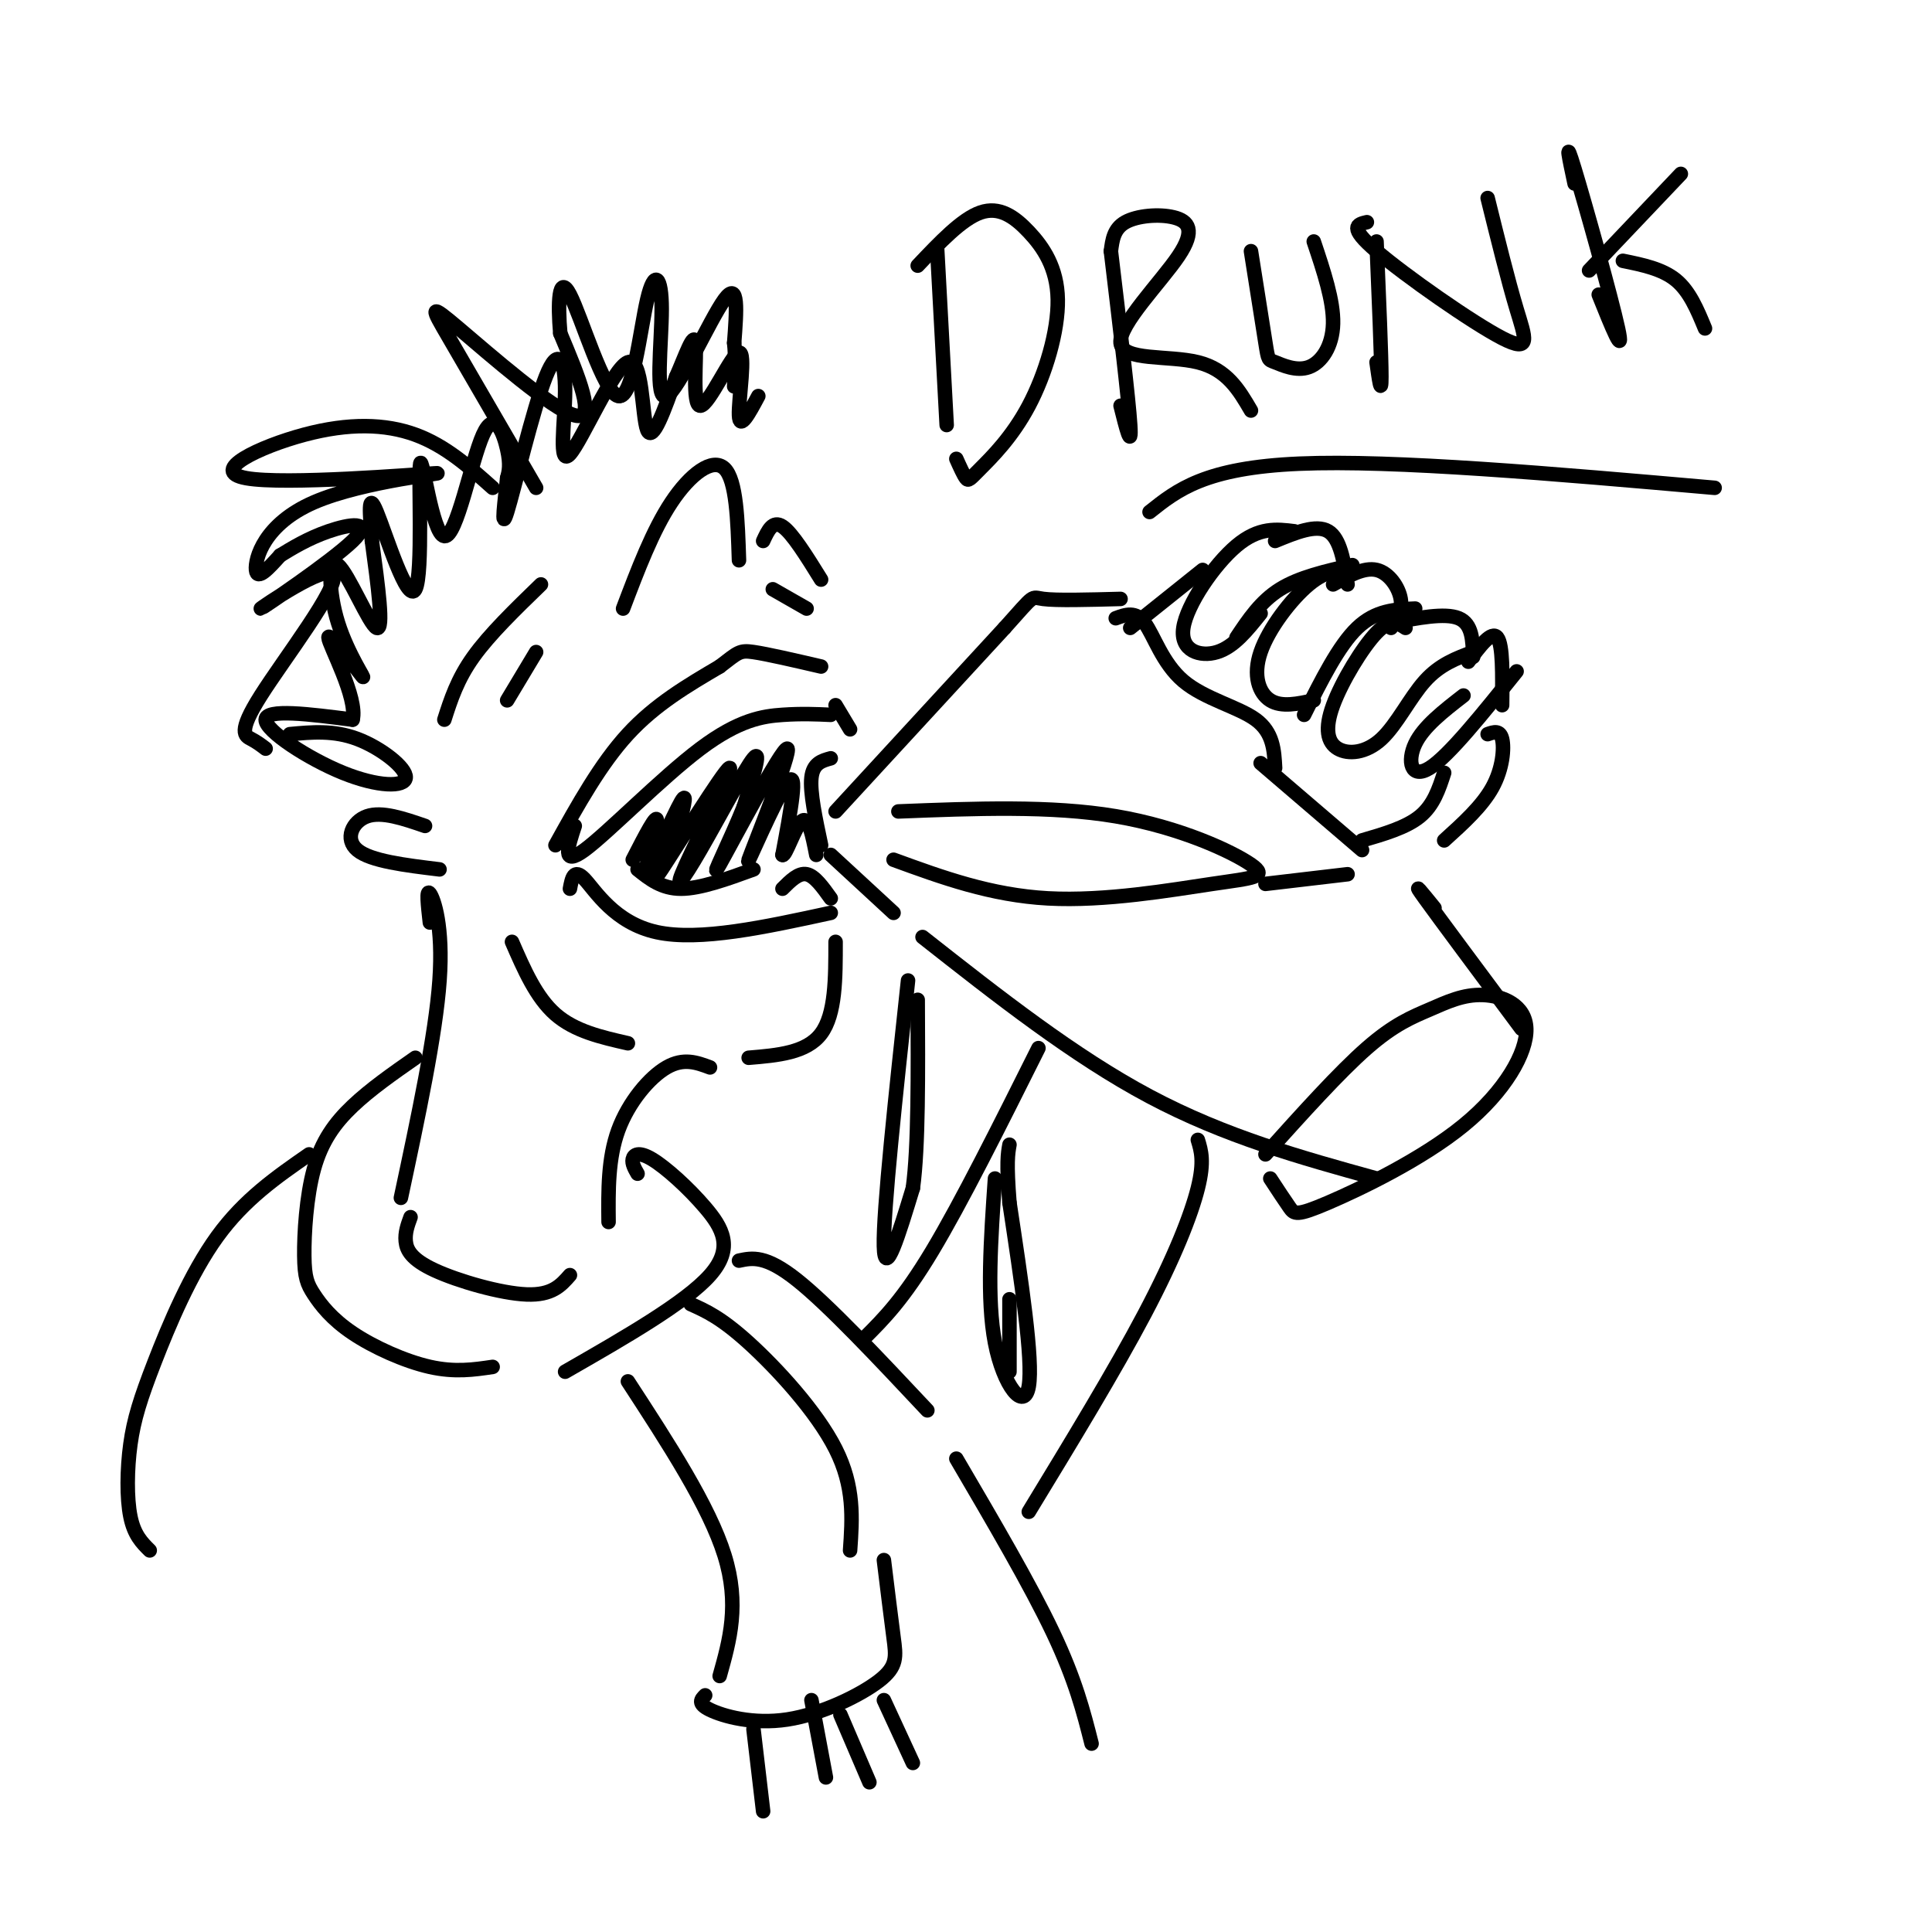 <svg viewBox='0 0 400 400' version='1.1' xmlns='http://www.w3.org/2000/svg' xmlns:xlink='http://www.w3.org/1999/xlink'><g fill='none' stroke='rgb(0,0,0)' stroke-width='3' stroke-linecap='round' stroke-linejoin='round'><path d='M115,175c4.667,-8.417 9.333,-16.833 15,-23c5.667,-6.167 12.333,-10.083 19,-14'/><path d='M149,138c3.889,-2.978 4.111,-3.422 7,-3c2.889,0.422 8.444,1.711 14,3'/><path d='M173,168c0.000,0.000 35.000,-38.000 35,-38'/><path d='M208,130c6.511,-7.244 5.289,-6.356 8,-6c2.711,0.356 9.356,0.178 16,0'/><path d='M231,128c2.054,-0.756 4.107,-1.512 6,1c1.893,2.512 3.625,8.292 8,12c4.375,3.708 11.393,5.345 15,8c3.607,2.655 3.804,6.327 4,10'/><path d='M268,110c-3.673,-0.458 -7.345,-0.917 -12,3c-4.655,3.917 -10.292,12.208 -11,17c-0.708,4.792 3.512,6.083 7,5c3.488,-1.083 6.244,-4.542 9,-8'/><path d='M256,132c2.500,-3.750 5.000,-7.500 9,-10c4.000,-2.500 9.500,-3.750 15,-5'/><path d='M280,118c-2.667,-0.018 -5.333,-0.036 -9,3c-3.667,3.036 -8.333,9.125 -10,14c-1.667,4.875 -0.333,8.536 2,10c2.333,1.464 5.667,0.732 9,0'/><path d='M270,148c3.583,-7.167 7.167,-14.333 11,-18c3.833,-3.667 7.917,-3.833 12,-4'/><path d='M291,130c-1.544,-1.010 -3.089,-2.020 -6,1c-2.911,3.020 -7.189,10.069 -9,15c-1.811,4.931 -1.156,7.744 1,9c2.156,1.256 5.811,0.953 9,-2c3.189,-2.953 5.911,-8.558 9,-12c3.089,-3.442 6.544,-4.721 10,-6'/><path d='M303,144c-4.156,3.222 -8.311,6.444 -10,10c-1.689,3.556 -0.911,7.444 3,5c3.911,-2.444 10.956,-11.222 18,-20'/><path d='M264,112c4.250,-1.750 8.500,-3.500 11,-2c2.500,1.500 3.250,6.250 4,11'/><path d='M276,121c3.200,-1.800 6.400,-3.600 9,-3c2.600,0.600 4.600,3.600 5,6c0.400,2.400 -0.800,4.200 -2,6'/><path d='M288,129c5.583,-1.083 11.167,-2.167 14,-1c2.833,1.167 2.917,4.583 3,8'/><path d='M304,137c2.417,-3.250 4.833,-6.500 6,-5c1.167,1.500 1.083,7.750 1,14'/><path d='M234,130c0.000,0.000 15.000,-12.000 15,-12'/><path d='M308,152c1.267,-0.444 2.533,-0.889 3,1c0.467,1.889 0.133,6.111 -2,10c-2.133,3.889 -6.067,7.444 -10,11'/><path d='M282,174c4.583,-1.333 9.167,-2.667 12,-5c2.833,-2.333 3.917,-5.667 5,-9'/><path d='M261,158c0.000,0.000 21.000,18.000 21,18'/><path d='M186,168c15.826,-0.625 31.652,-1.250 45,1c13.348,2.250 24.217,7.376 28,10c3.783,2.624 0.480,2.745 -8,4c-8.480,1.255 -22.137,3.644 -34,3c-11.863,-0.644 -21.931,-4.322 -32,-8'/><path d='M172,177c0.000,0.000 13.000,12.000 13,12'/><path d='M191,194c15.667,12.333 31.333,24.667 47,33c15.667,8.333 31.333,12.667 47,17'/><path d='M262,239c7.651,-8.506 15.302,-17.011 21,-22c5.698,-4.989 9.444,-6.460 13,-8c3.556,-1.540 6.924,-3.148 11,-3c4.076,0.148 8.860,2.051 9,7c0.140,4.949 -4.365,12.945 -13,20c-8.635,7.055 -21.402,13.169 -28,16c-6.598,2.831 -7.028,2.380 -8,1c-0.972,-1.380 -2.486,-3.690 -4,-6'/><path d='M297,188c-2.500,-3.083 -5.000,-6.167 -2,-2c3.000,4.167 11.500,15.583 20,27'/><path d='M119,171c-1.423,4.280 -2.845,8.560 2,5c4.845,-3.560 15.958,-14.958 24,-21c8.042,-6.042 13.012,-6.726 17,-7c3.988,-0.274 6.994,-0.137 10,0'/><path d='M173,146c0.000,0.000 3.000,5.000 3,5'/><path d='M132,180c2.500,2.000 5.000,4.000 9,4c4.000,0.000 9.500,-2.000 15,-4'/><path d='M162,184c1.667,-1.667 3.333,-3.333 5,-3c1.667,0.333 3.333,2.667 5,5'/><path d='M118,184c0.400,-2.156 0.800,-4.311 3,-2c2.200,2.311 6.200,9.089 15,11c8.800,1.911 22.400,-1.044 36,-4'/><path d='M92,149c1.333,-4.167 2.667,-8.333 6,-13c3.333,-4.667 8.667,-9.833 14,-15'/><path d='M105,145c0.000,0.000 6.000,-10.000 6,-10'/><path d='M129,126c3.067,-8.089 6.133,-16.178 10,-22c3.867,-5.822 8.533,-9.378 11,-7c2.467,2.378 2.733,10.689 3,19'/><path d='M158,112c1.000,-2.167 2.000,-4.333 4,-3c2.000,1.333 5.000,6.167 8,11'/><path d='M160,122c0.000,0.000 7.000,4.000 7,4'/><path d='M111,101c-7.101,-12.238 -14.202,-24.476 -18,-31c-3.798,-6.524 -4.292,-7.333 2,-2c6.292,5.333 19.369,16.810 24,18c4.631,1.190 0.815,-7.905 -3,-17'/><path d='M116,69c-0.536,-6.023 -0.376,-12.579 2,-8c2.376,4.579 6.967,20.294 10,21c3.033,0.706 4.509,-13.598 6,-20c1.491,-6.402 2.998,-4.902 3,2c0.002,6.902 -1.499,19.204 1,18c2.499,-1.204 9.000,-15.916 12,-20c3.000,-4.084 2.500,2.458 2,9'/><path d='M152,71c0.333,3.000 0.167,6.000 0,9'/><path d='M102,101c-4.886,-4.363 -9.772,-8.726 -16,-11c-6.228,-2.274 -13.799,-2.457 -23,0c-9.201,2.457 -20.032,7.556 -12,9c8.032,1.444 34.926,-0.768 39,-1c4.074,-0.232 -14.672,1.514 -25,6c-10.328,4.486 -12.236,11.710 -12,14c0.236,2.290 2.618,-0.355 5,-3'/><path d='M58,115c2.344,-1.433 5.704,-3.517 10,-5c4.296,-1.483 9.528,-2.367 5,2c-4.528,4.367 -18.815,13.985 -19,14c-0.185,0.015 13.734,-9.573 15,-7c1.266,2.573 -10.121,17.308 -15,25c-4.879,7.692 -3.251,8.341 -2,9c1.251,0.659 2.126,1.330 3,2'/><path d='M88,171c-4.467,-1.533 -8.933,-3.067 -12,-2c-3.067,1.067 -4.733,4.733 -2,7c2.733,2.267 9.867,3.133 17,4'/><path d='M60,152c4.547,-0.426 9.094,-0.852 14,1c4.906,1.852 10.171,5.981 10,8c-0.171,2.019 -5.777,1.928 -13,-1c-7.223,-2.928 -16.064,-8.694 -16,-11c0.064,-2.306 9.032,-1.153 18,0'/><path d='M73,149c1.155,-4.444 -4.956,-15.553 -5,-17c-0.044,-1.447 5.980,6.767 7,8c1.020,1.233 -2.964,-4.515 -5,-11c-2.036,-6.485 -2.125,-13.708 0,-12c2.125,1.708 6.464,12.345 8,13c1.536,0.655 0.268,-8.673 -1,-18'/><path d='M77,112c-0.411,-5.628 -0.940,-10.697 1,-6c1.940,4.697 6.349,19.162 8,16c1.651,-3.162 0.545,-23.949 1,-26c0.455,-2.051 2.473,14.636 5,15c2.527,0.364 5.565,-15.594 8,-21c2.435,-5.406 4.267,-0.259 5,3c0.733,3.259 0.366,4.629 0,6'/><path d='M105,99c-0.412,4.178 -1.441,11.623 0,7c1.441,-4.623 5.352,-21.314 8,-28c2.648,-6.686 4.033,-3.366 4,3c-0.033,6.366 -1.483,15.779 1,13c2.483,-2.779 8.899,-17.748 12,-19c3.101,-1.252 2.886,11.214 4,14c1.114,2.786 3.557,-4.107 6,-11'/><path d='M140,78c1.907,-4.314 3.674,-9.598 4,-7c0.326,2.598 -0.789,13.078 1,13c1.789,-0.078 6.482,-10.713 8,-11c1.518,-0.287 -0.138,9.775 0,13c0.138,3.225 2.069,-0.388 4,-4'/><path d='M172,157c-1.833,0.500 -3.667,1.000 -4,4c-0.333,3.000 0.833,8.500 2,14'/><path d='M131,178c2.554,-4.970 5.107,-9.940 5,-8c-0.107,1.940 -2.875,10.792 -2,10c0.875,-0.792 5.393,-11.226 7,-14c1.607,-2.774 0.304,2.113 -1,7'/><path d='M140,173c-1.830,4.257 -5.906,11.400 -3,7c2.906,-4.400 12.792,-20.342 14,-21c1.208,-0.658 -6.264,13.968 -9,20c-2.736,6.032 -0.737,3.470 3,-3c3.737,-6.470 9.210,-16.849 11,-19c1.790,-2.151 -0.105,3.924 -2,10'/><path d='M154,167c-2.456,6.176 -7.597,16.616 -5,12c2.597,-4.616 12.933,-24.289 14,-24c1.067,0.289 -7.136,20.539 -8,23c-0.864,2.461 5.610,-12.868 8,-16c2.390,-3.132 0.695,5.934 -1,15'/><path d='M162,177c0.600,0.467 2.600,-5.867 4,-7c1.400,-1.133 2.200,2.933 3,7'/><path d='M173,195c0.000,7.500 0.000,15.000 -3,19c-3.000,4.000 -9.000,4.500 -15,5'/><path d='M89,191c-0.400,-3.533 -0.800,-7.067 0,-6c0.800,1.067 2.800,6.733 2,18c-0.800,11.267 -4.400,28.133 -8,45'/><path d='M147,221c-2.733,-1.022 -5.467,-2.044 -9,0c-3.533,2.044 -7.867,7.156 -10,13c-2.133,5.844 -2.067,12.422 -2,19'/><path d='M106,195c2.500,5.750 5.000,11.500 9,15c4.000,3.500 9.500,4.750 15,6'/><path d='M86,219c-4.656,3.249 -9.311,6.498 -13,10c-3.689,3.502 -6.410,7.258 -8,13c-1.590,5.742 -2.048,13.469 -2,18c0.048,4.531 0.600,5.864 2,8c1.400,2.136 3.646,5.075 8,8c4.354,2.925 10.815,5.836 16,7c5.185,1.164 9.092,0.582 13,0'/><path d='M85,252c-0.589,1.607 -1.179,3.214 -1,5c0.179,1.786 1.125,3.750 6,6c4.875,2.250 13.679,4.786 19,5c5.321,0.214 7.161,-1.893 9,-4'/><path d='M132,243c-0.598,-1.045 -1.196,-2.089 -1,-3c0.196,-0.911 1.187,-1.687 4,0c2.813,1.687 7.450,5.839 11,10c3.550,4.161 6.014,8.332 1,14c-5.014,5.668 -17.507,12.834 -30,20'/><path d='M143,270c3.133,1.400 6.267,2.800 12,8c5.733,5.200 14.067,14.200 18,22c3.933,7.800 3.467,14.400 3,21'/><path d='M130,286c8.417,12.917 16.833,25.833 20,36c3.167,10.167 1.083,17.583 -1,25'/><path d='M146,351c-0.841,0.845 -1.681,1.691 1,3c2.681,1.309 8.884,3.083 16,2c7.116,-1.083 15.147,-5.022 19,-8c3.853,-2.978 3.530,-4.994 3,-9c-0.530,-4.006 -1.265,-10.003 -2,-16'/><path d='M156,358c0.000,0.000 2.000,17.000 2,17'/><path d='M168,352c0.000,0.000 3.000,16.000 3,16'/><path d='M174,355c0.000,0.000 6.000,14.000 6,14'/><path d='M183,352c0.000,0.000 6.000,13.000 6,13'/><path d='M64,239c-6.703,4.648 -13.407,9.295 -19,17c-5.593,7.705 -10.077,18.467 -13,26c-2.923,7.533 -4.287,11.836 -5,17c-0.713,5.164 -0.775,11.190 0,15c0.775,3.810 2.388,5.405 4,7'/><path d='M153,261c2.750,-0.583 5.500,-1.167 12,4c6.500,5.167 16.750,16.083 27,27'/><path d='M262,183c0.000,0.000 17.000,-2.000 17,-2'/><path d='M188,203c-2.583,23.917 -5.167,47.833 -5,55c0.167,7.167 3.083,-2.417 6,-12'/><path d='M189,246c1.167,-8.500 1.083,-23.750 1,-39'/><path d='M209,269c0.000,0.000 0.000,15.000 0,15'/><path d='M206,244c-0.867,12.511 -1.733,25.022 0,34c1.733,8.978 6.067,14.422 7,9c0.933,-5.422 -1.533,-21.711 -4,-38'/><path d='M209,249c-0.667,-8.333 -0.333,-10.167 0,-12'/><path d='M198,302c7.667,13.083 15.333,26.167 20,36c4.667,9.833 6.333,16.417 8,23'/><path d='M248,236c0.689,2.244 1.378,4.489 0,10c-1.378,5.511 -4.822,14.289 -11,26c-6.178,11.711 -15.089,26.356 -24,41'/><path d='M179,277c4.000,-4.000 8.000,-8.000 14,-18c6.000,-10.000 14.000,-26.000 22,-42'/><path d='M194,51c0.000,0.000 2.000,37.000 2,37'/><path d='M190,55c4.573,-4.829 9.145,-9.659 13,-11c3.855,-1.341 6.992,0.806 10,4c3.008,3.194 5.886,7.433 6,14c0.114,6.567 -2.536,15.461 -6,22c-3.464,6.539 -7.740,10.722 -10,13c-2.260,2.278 -2.503,2.651 -3,2c-0.497,-0.651 -1.249,-2.325 -2,-4'/><path d='M230,52c1.833,15.333 3.667,30.667 4,36c0.333,5.333 -0.833,0.667 -2,-4'/><path d='M230,52c0.293,-2.322 0.585,-4.644 3,-6c2.415,-1.356 6.951,-1.747 10,-1c3.049,0.747 4.611,2.633 1,8c-3.611,5.367 -12.395,14.214 -12,18c0.395,3.786 9.970,2.510 16,4c6.030,1.490 8.515,5.745 11,10'/><path d='M259,52c1.207,7.652 2.415,15.305 3,19c0.585,3.695 0.549,3.434 2,4c1.451,0.566 4.391,1.960 7,1c2.609,-0.960 4.888,-4.274 5,-9c0.112,-4.726 -1.944,-10.863 -4,-17'/><path d='M285,50c0.500,11.917 1.000,23.833 1,28c0.000,4.167 -0.500,0.583 -1,-3'/><path d='M283,46c-1.970,0.458 -3.940,0.917 2,6c5.940,5.083 19.792,14.792 26,18c6.208,3.208 4.774,-0.083 3,-6c-1.774,-5.917 -3.887,-14.458 -6,-23'/><path d='M326,38c-1.089,-5.089 -2.178,-10.178 0,-3c2.178,7.178 7.622,26.622 9,33c1.378,6.378 -1.311,-0.311 -4,-7'/><path d='M329,56c0.000,0.000 19.000,-20.000 19,-20'/><path d='M336,54c4.083,0.833 8.167,1.667 11,4c2.833,2.333 4.417,6.167 6,10'/><path d='M238,106c5.750,-4.583 11.500,-9.167 31,-10c19.500,-0.833 52.750,2.083 86,5'/></g>
</svg>